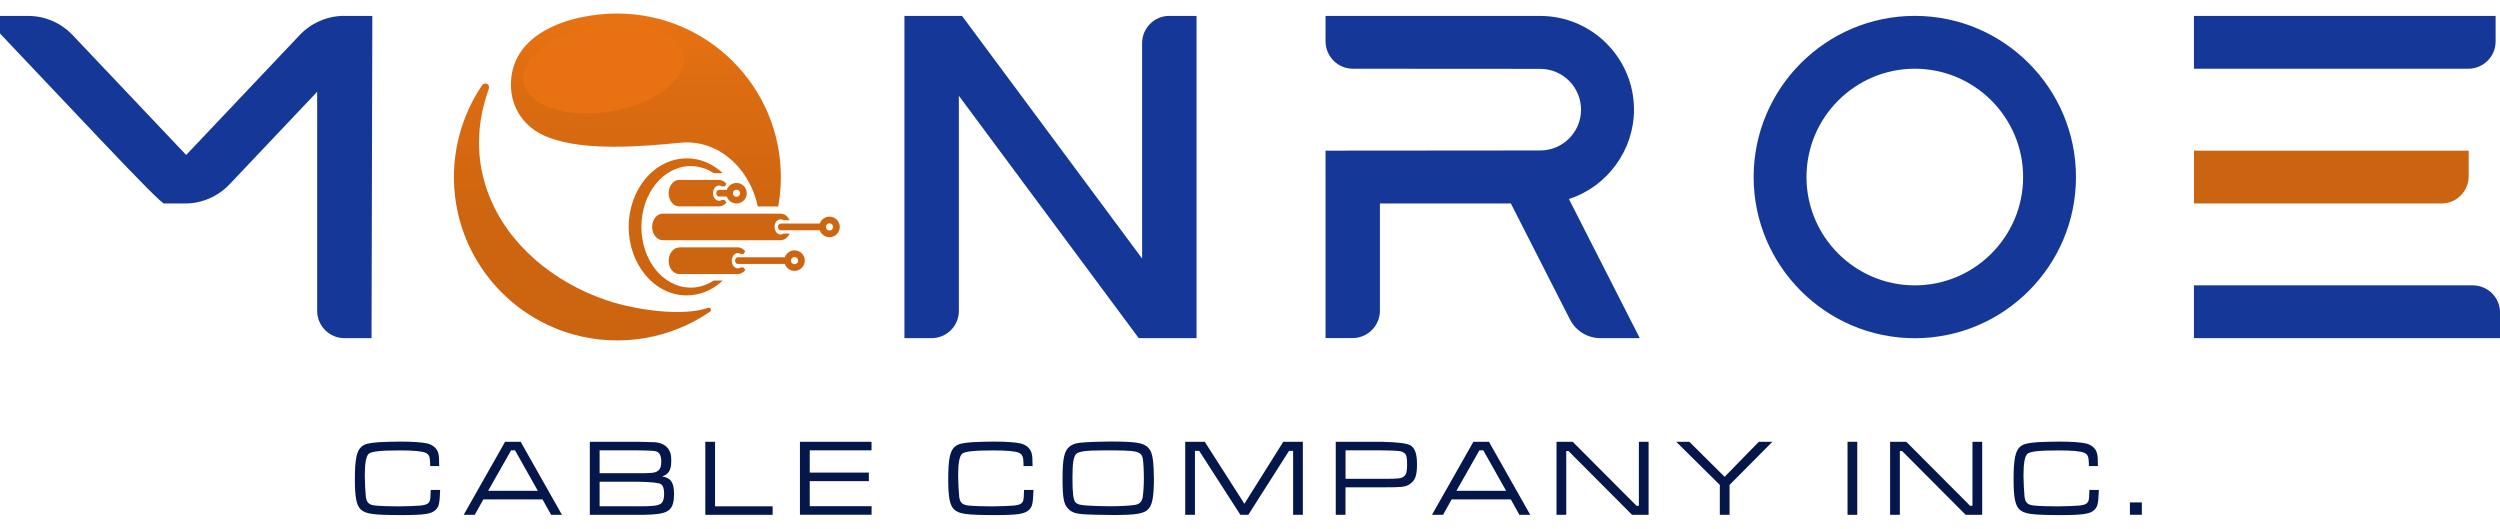 <?xml version="1.0" encoding="UTF-8"?> <svg xmlns="http://www.w3.org/2000/svg" xmlns:xlink="http://www.w3.org/1999/xlink" id="Layer_1" data-name="Layer 1" viewBox="0 0 411.06 86.92"><defs><style> .cls-1 { fill: #e87212; } .cls-1, .cls-2 { fill-rule: evenodd; } .cls-3 { fill: #153797; } .cls-4 { fill: #05174a; } .cls-2 { fill: url(#linear-gradient); } .cls-5 { fill: #cb6410; } </style><linearGradient id="linear-gradient" x1="106.36" y1="56.13" x2="106.36" y2="2.56" gradientUnits="userSpaceOnUse"><stop offset="0" stop-color="#cb6410"></stop><stop offset=".38" stop-color="#ce6510"></stop><stop offset=".73" stop-color="#da6b11"></stop><stop offset="1" stop-color="#e87212"></stop></linearGradient></defs><g><path class="cls-4" d="M72.37,80.54c-.09,2.3-.18,2.75-.74,3.3-.7.67-1.84.85-5.55.85-4.74,0-6-.18-6.79-.95-.68-.67-.94-2-.94-4.9,0-3.33.29-4.75,1.12-5.42.56-.45,1.21-.59,2.9-.72.79-.04,2.41-.09,3.46-.09,2.11,0,3.55.11,4.45.31.9.22,1.62.85,1.78,1.6.13.49.14.67.16,2.11h-1.49v-.41c-.02-1.15-.18-1.53-.83-1.8-.59-.23-1.98-.36-4.14-.36-3.17,0-4.63.16-5.11.54-.45.38-.67,1.53-.67,3.62,0,.99.11,2.92.18,3.51.14.92.54,1.3,1.55,1.39.79.09,2.41.14,3.89.14,1.03,0,3.17-.09,3.64-.14.88-.11,1.28-.32,1.44-.81q.11-.31.14-1.75h1.55Z"></path><path class="cls-4" d="M89.19,82.11h-9.71l-1.42,2.54h-1.82l6.81-12.01h2.56l6.79,12.01h-1.78l-1.42-2.54ZM84.69,74.04h-.65l-3.78,6.66h8.17l-3.75-6.66Z"></path><path class="cls-4" d="M96.99,72.64h7.96q2.2.04,2.74.07c1.1.09,1.93.56,2.34,1.33.25.45.34.88.34,1.67,0,1.57-.36,2.21-1.48,2.63,1.42.23,1.94,1.01,1.94,2.9,0,1.22-.22,2-.67,2.47-.68.72-1.94.94-5.22.94h-7.96v-12.01ZM104.95,77.81c2.14,0,2.67-.05,3.1-.31.47-.25.68-.76.68-1.58,0-.72-.16-1.26-.47-1.49-.4-.31-.49-.32-3.31-.38h-6.36v3.76h6.36ZM104.95,83.25c2.5,0,3.31-.11,3.78-.49.31-.27.47-.77.47-1.55,0-.83-.16-1.35-.52-1.6q-.49-.34-3.73-.4h-6.36v4.03h6.36Z"></path><path class="cls-4" d="M117.57,72.64v10.61h9.47v1.4h-11.07v-12.01h1.6Z"></path><path class="cls-4" d="M131.54,72.64h11.76v1.4h-10.16v3.67h9.72v1.4h-9.72v4.12h10.17v1.4h-11.78v-12.01Z"></path><path class="cls-4" d="M169.93,80.54c-.09,2.3-.18,2.75-.74,3.3-.7.67-1.84.85-5.55.85-4.74,0-6-.18-6.79-.95-.68-.67-.94-2-.94-4.9,0-3.33.29-4.75,1.12-5.42.56-.45,1.21-.59,2.9-.72.79-.04,2.41-.09,3.46-.09,2.11,0,3.55.11,4.45.31.9.22,1.62.85,1.78,1.6.13.49.14.67.16,2.11h-1.49v-.41c-.02-1.15-.18-1.53-.83-1.8-.59-.23-1.98-.36-4.14-.36-3.17,0-4.63.16-5.11.54-.45.38-.67,1.53-.67,3.62,0,.99.11,2.92.18,3.51.14.92.54,1.3,1.55,1.39.79.09,2.41.14,3.89.14,1.03,0,3.17-.09,3.64-.14.88-.11,1.28-.32,1.44-.81q.11-.31.14-1.75h1.55Z"></path><path class="cls-4" d="M188.75,73.58c.49.47.7,1.04.85,2.25.07.65.13,1.87.13,2.86,0,2.95-.25,4.3-.92,5.02-.7.76-2.02.97-5.71.97-1.8,0-4.46-.07-5.15-.14-1.21-.11-1.8-.34-2.34-.92-.72-.74-.9-1.78-.9-5.02s.29-4.5,1.17-5.19c.59-.45,1.19-.61,2.72-.7.74-.05,2.83-.11,3.98-.11,4.11,0,5.4.2,6.18.97ZM176.95,74.64c-.43.4-.61,1.53-.61,3.83,0,2.66.13,3.71.5,4.12.31.34.77.47,2.02.54.67.05,2.7.11,3.57.11,1.75,0,3.42-.09,4.23-.23.7-.13,1.08-.5,1.22-1.22.11-.65.2-1.94.2-3.06,0-1.35-.07-2.79-.18-3.33-.11-.68-.54-1.04-1.35-1.17-.92-.14-1.85-.18-4.92-.18s-4.21.16-4.68.59Z"></path><path class="cls-4" d="M198.09,72.64l6.52,10.19,6.39-10.19h3.22v12.01h-1.6v-10.52h-.67l-6.7,10.52h-1.3l-6.77-10.52h-.7v10.52h-1.6v-12.01h3.21Z"></path><path class="cls-4" d="M219.63,72.64h7.6q4.05.09,4.79.65c.68.52.97,1.42.97,3.06s-.25,2.48-.9,3.02c-.63.56-1.15.7-2.63.74q-.38.02-2.23.02h-6v4.52h-1.6v-12.01ZM227.23,78.73c2.92,0,3.15-.04,3.64-.43.36-.31.49-.76.49-1.89,0-1.24-.09-1.64-.45-1.91-.49-.36-.67-.4-3.67-.45h-6v4.68h6Z"></path><path class="cls-4" d="M248.4,82.11h-9.71l-1.42,2.54h-1.82l6.81-12.01h2.56l6.79,12.01h-1.78l-1.42-2.54ZM243.9,74.04h-.65l-3.78,6.66h8.17l-3.75-6.66Z"></path><path class="cls-4" d="M258.59,72.64l10.5,10.53h.38v-10.53h1.6v12.01h-2.72l-10.46-10.5h-.36v10.5h-1.6v-12.01h2.67Z"></path><path class="cls-4" d="M277.77,72.64l5.8,5.76,5.62-5.76h2.23l-7.04,7.09v4.92h-1.6v-4.92l-7.17-7.09h2.16Z"></path><path class="cls-4" d="M305.38,72.64v12.01h-1.6v-12.01h1.6Z"></path><path class="cls-4" d="M313.44,72.64l10.5,10.53h.38v-10.53h1.6v12.01h-2.72l-10.46-10.5h-.36v10.5h-1.6v-12.01h2.67Z"></path><path class="cls-4" d="M345.1,80.54c-.09,2.3-.18,2.75-.74,3.3-.7.67-1.84.85-5.55.85-4.74,0-6-.18-6.79-.95-.68-.67-.94-2-.94-4.9,0-3.33.29-4.75,1.12-5.42.56-.45,1.21-.59,2.9-.72.79-.04,2.41-.09,3.46-.09,2.11,0,3.55.11,4.45.31.9.22,1.62.85,1.78,1.6.13.49.14.67.16,2.11h-1.49v-.41c-.02-1.15-.18-1.53-.83-1.8-.59-.23-1.98-.36-4.14-.36-3.17,0-4.63.16-5.11.54-.45.38-.67,1.53-.67,3.62,0,.99.11,2.92.18,3.51.14.92.54,1.3,1.55,1.39.79.09,2.41.14,3.89.14,1.03,0,3.17-.09,3.64-.14.88-.11,1.28-.32,1.44-.81q.11-.31.14-1.75h1.55Z"></path><path class="cls-4" d="M352.17,82.61v2.03h-1.96v-2.03h1.96Z"></path></g><g><path class="cls-2" d="M101.51,2.23c14.84,0,26.88,12.03,26.88,26.88,0,1.65-.15,3.27-.44,4.84h-3.35c-.51-2.37-1.56-4.61-3.16-6.46-2.39-2.77-5.78-4.37-9.46-4.03-6.32.6-15.69,1.46-21.79-.86-4.2-1.59-6.15-5.05-6.18-8.57-.04-4.19,2.23-7.05,5.39-8.91,3.56-2.09,8.27-2.9,12.1-2.9h0ZM118.21,31.22c-.24,0-.44.25-.44.55,0,.25.16.55.44.55h1.29c.23.68.88,1.14,1.6,1.14.93,0,1.69-.76,1.69-1.69s-.76-1.69-1.69-1.69c-.72,0-1.37.47-1.6,1.14h-1.29ZM128.35,36.76c-.24,0-.44.25-.44.55s.2.55.44.55h6.44c.23.68.88,1.14,1.6,1.14.93,0,1.69-.76,1.69-1.69s-.76-1.69-1.69-1.69c-.73,0-1.37.47-1.6,1.14h-6.44ZM121.3,42.3c-.24,0-.44.25-.44.55s.2.55.44.55h7.74c.23.68.87,1.14,1.6,1.14.93,0,1.69-.76,1.69-1.69s-.76-1.69-1.69-1.69c-.73,0-1.37.47-1.6,1.14h-7.74ZM112.91,26.04c-2.63,0-5.02,1.27-6.75,3.3-1.72,2.04-2.79,4.86-2.79,7.96s1.07,5.93,2.79,7.97c1.72,2.04,4.11,3.3,6.75,3.3,2.24,0,4.3-.91,5.93-2.44h-1.49c-1.13.74-2.42,1.16-3.79,1.16-2.24,0-4.26-1.12-5.73-2.92-1.46-1.81-2.37-4.31-2.37-7.07s.91-5.25,2.37-7.06c1.46-1.81,3.49-2.93,5.73-2.93,1.37,0,2.66.42,3.79,1.16h1.49c-1.63-1.53-3.68-2.44-5.92-2.44h0ZM111.67,40.67c5.43,0,4.2,0,9.62,0,.51,0,.96.27,1.26.67-.12.13-.22.26-.3.42h-.46c-.14-.1-.3-.15-.48-.15-.27,0-.53.14-.7.37-.18.22-.29.54-.29.89s.12.67.3.9c.18.22.42.36.7.36.17,0,.33-.06.47-.15h.46c.09.15.19.29.3.42-.31.41-.75.66-1.24.66h-9.64c-.96,0-1.73-.98-1.73-2.18s.77-2.18,1.73-2.18h0ZM121.1,31.18c-.33,0-.59.26-.59.59s.26.59.59.59.59-.26.59-.59-.26-.59-.59-.59h0ZM130.64,42.26c.33,0,.59.26.59.59s-.26.59-.59.59-.59-.26-.59-.59.26-.59.59-.59h0ZM136.39,36.72c.33,0,.59.26.59.59s-.26.59-.59.59-.59-.26-.59-.59.26-.59.59-.59h0ZM127.36,37.31c0,.36.12.69.32.92.18.21.41.33.67.33.17,0,.33-.06.47-.15h1.01c-.3.65-.85,1.08-1.49,1.08h-19.38c-.96,0-1.73-.98-1.73-2.18s.77-2.18,1.73-2.18h19.38c.63,0,1.19.43,1.49,1.08h-1.01c-.14-.1-.3-.15-.47-.15-.26,0-.5.13-.68.33-.2.23-.32.56-.32.92h0ZM119.46,30.25c-.31-.4-.76-.67-1.26-.67h-6.51c-1.12,0-1.75,1.18-1.75,2.18,0,1.2.77,2.18,1.73,2.18h6.55c.48,0,.92-.25,1.24-.66-.12-.13-.22-.26-.3-.42h-.46c-.14.1-.3.15-.47.15-.26,0-.51-.13-.68-.34-.19-.23-.31-.55-.31-.91s.13-.71.33-.94c.18-.2.41-.32.66-.32.17,0,.33.06.48.15h.46c.09-.15.19-.29.3-.42h0ZM116.7,51.28c.22-.15.24-.37.16-.52-.08-.13-.25-.21-.46-.14-4.1,1.42-11.3.36-15.33-.83-8.46-2.49-16.36-8.21-20.11-16.36-2.54-5.51-3.06-11.93-.62-18.72.16-.44.01-.77-.24-.91-.26-.15-.63-.08-.88.28-4.13,6.12-5.55,13.72-3.94,20.91,2.17,9.69,9.57,17.41,19.09,20.03,7.6,2.09,15.82.72,22.33-3.75Z"></path><path class="cls-1" d="M98.09,4.24c7.27-1.21,13.69.95,14.34,4.83.65,3.88-4.72,8.01-11.99,9.23-7.27,1.22-13.69-.95-14.34-4.83-.65-3.88,4.72-8.01,11.99-9.23Z"></path></g><path class="cls-3" d="M405.86,11.3h-45.12V2.62h49.6v4.2c0,2.47-2.01,4.48-4.48,4.48Z"></path><path class="cls-5" d="M401.43,33.45h-40.69v-8.68h45.17v4.21c0,2.47-2.01,4.48-4.48,4.48Z"></path><path class="cls-3" d="M411.06,51.39v4.21h-50.32v-8.68h45.85c2.47,0,4.48,2.01,4.48,4.48Z"></path><path class="cls-3" d="M56.58,2.62h4.64v.24s-.13,52.74-.13,52.74h-4.46c-2.47,0-4.48-2.01-4.48-4.48V15.09l-14.42,15.23c-1.89,1.99-4.55,3.14-7.29,3.14h-3.46q-.51,0-10.46-10.5L0,5.51v-2.89h4.64c2.75,0,5.4,1.14,7.29,3.14l18.68,19.72L49.29,5.75c1.89-1.99,4.55-3.14,7.29-3.14Z"></path><path class="cls-3" d="M192.27,2.62h4.47v52.98h-9.5l-.07-.09-29.51-39.76v35.37c0,2.47-2.01,4.48-4.48,4.48h-4.47V2.62h9.47l.07.09,29.54,39.8V7.09c0-2.47,2.01-4.48,4.48-4.48Z"></path><path class="cls-3" d="M341.34,29.11c0,14.61-11.89,26.5-26.5,26.5s-26.5-11.89-26.5-26.5,11.89-26.5,26.5-26.5,26.5,11.89,26.5,26.5ZM332.65,29.11c0-9.82-7.99-17.81-17.81-17.81s-17.81,7.99-17.81,17.81,7.99,17.81,17.81,17.81,17.81-7.99,17.81-17.81Z"></path><path class="cls-3" d="M257.96,32.71l11.66,22.89h-6.45c-2.14,0-4.07-1.18-5.04-3.09l-9.71-19.06h-21.53v17.63c0,2.49-2.02,4.51-4.51,4.51h-4.43v-30.82l35.3-.03c3.7,0,6.71-3.01,6.71-6.71s-3.01-6.71-6.71-6.71l-30.79-.02c-2.49,0-4.51-2.02-4.51-4.51V2.62h34.82c.13,0,.3,0,.48,0,8.5,0,15.42,6.92,15.42,15.42,0,6.65-4.39,12.65-10.7,14.68Z"></path></svg> 